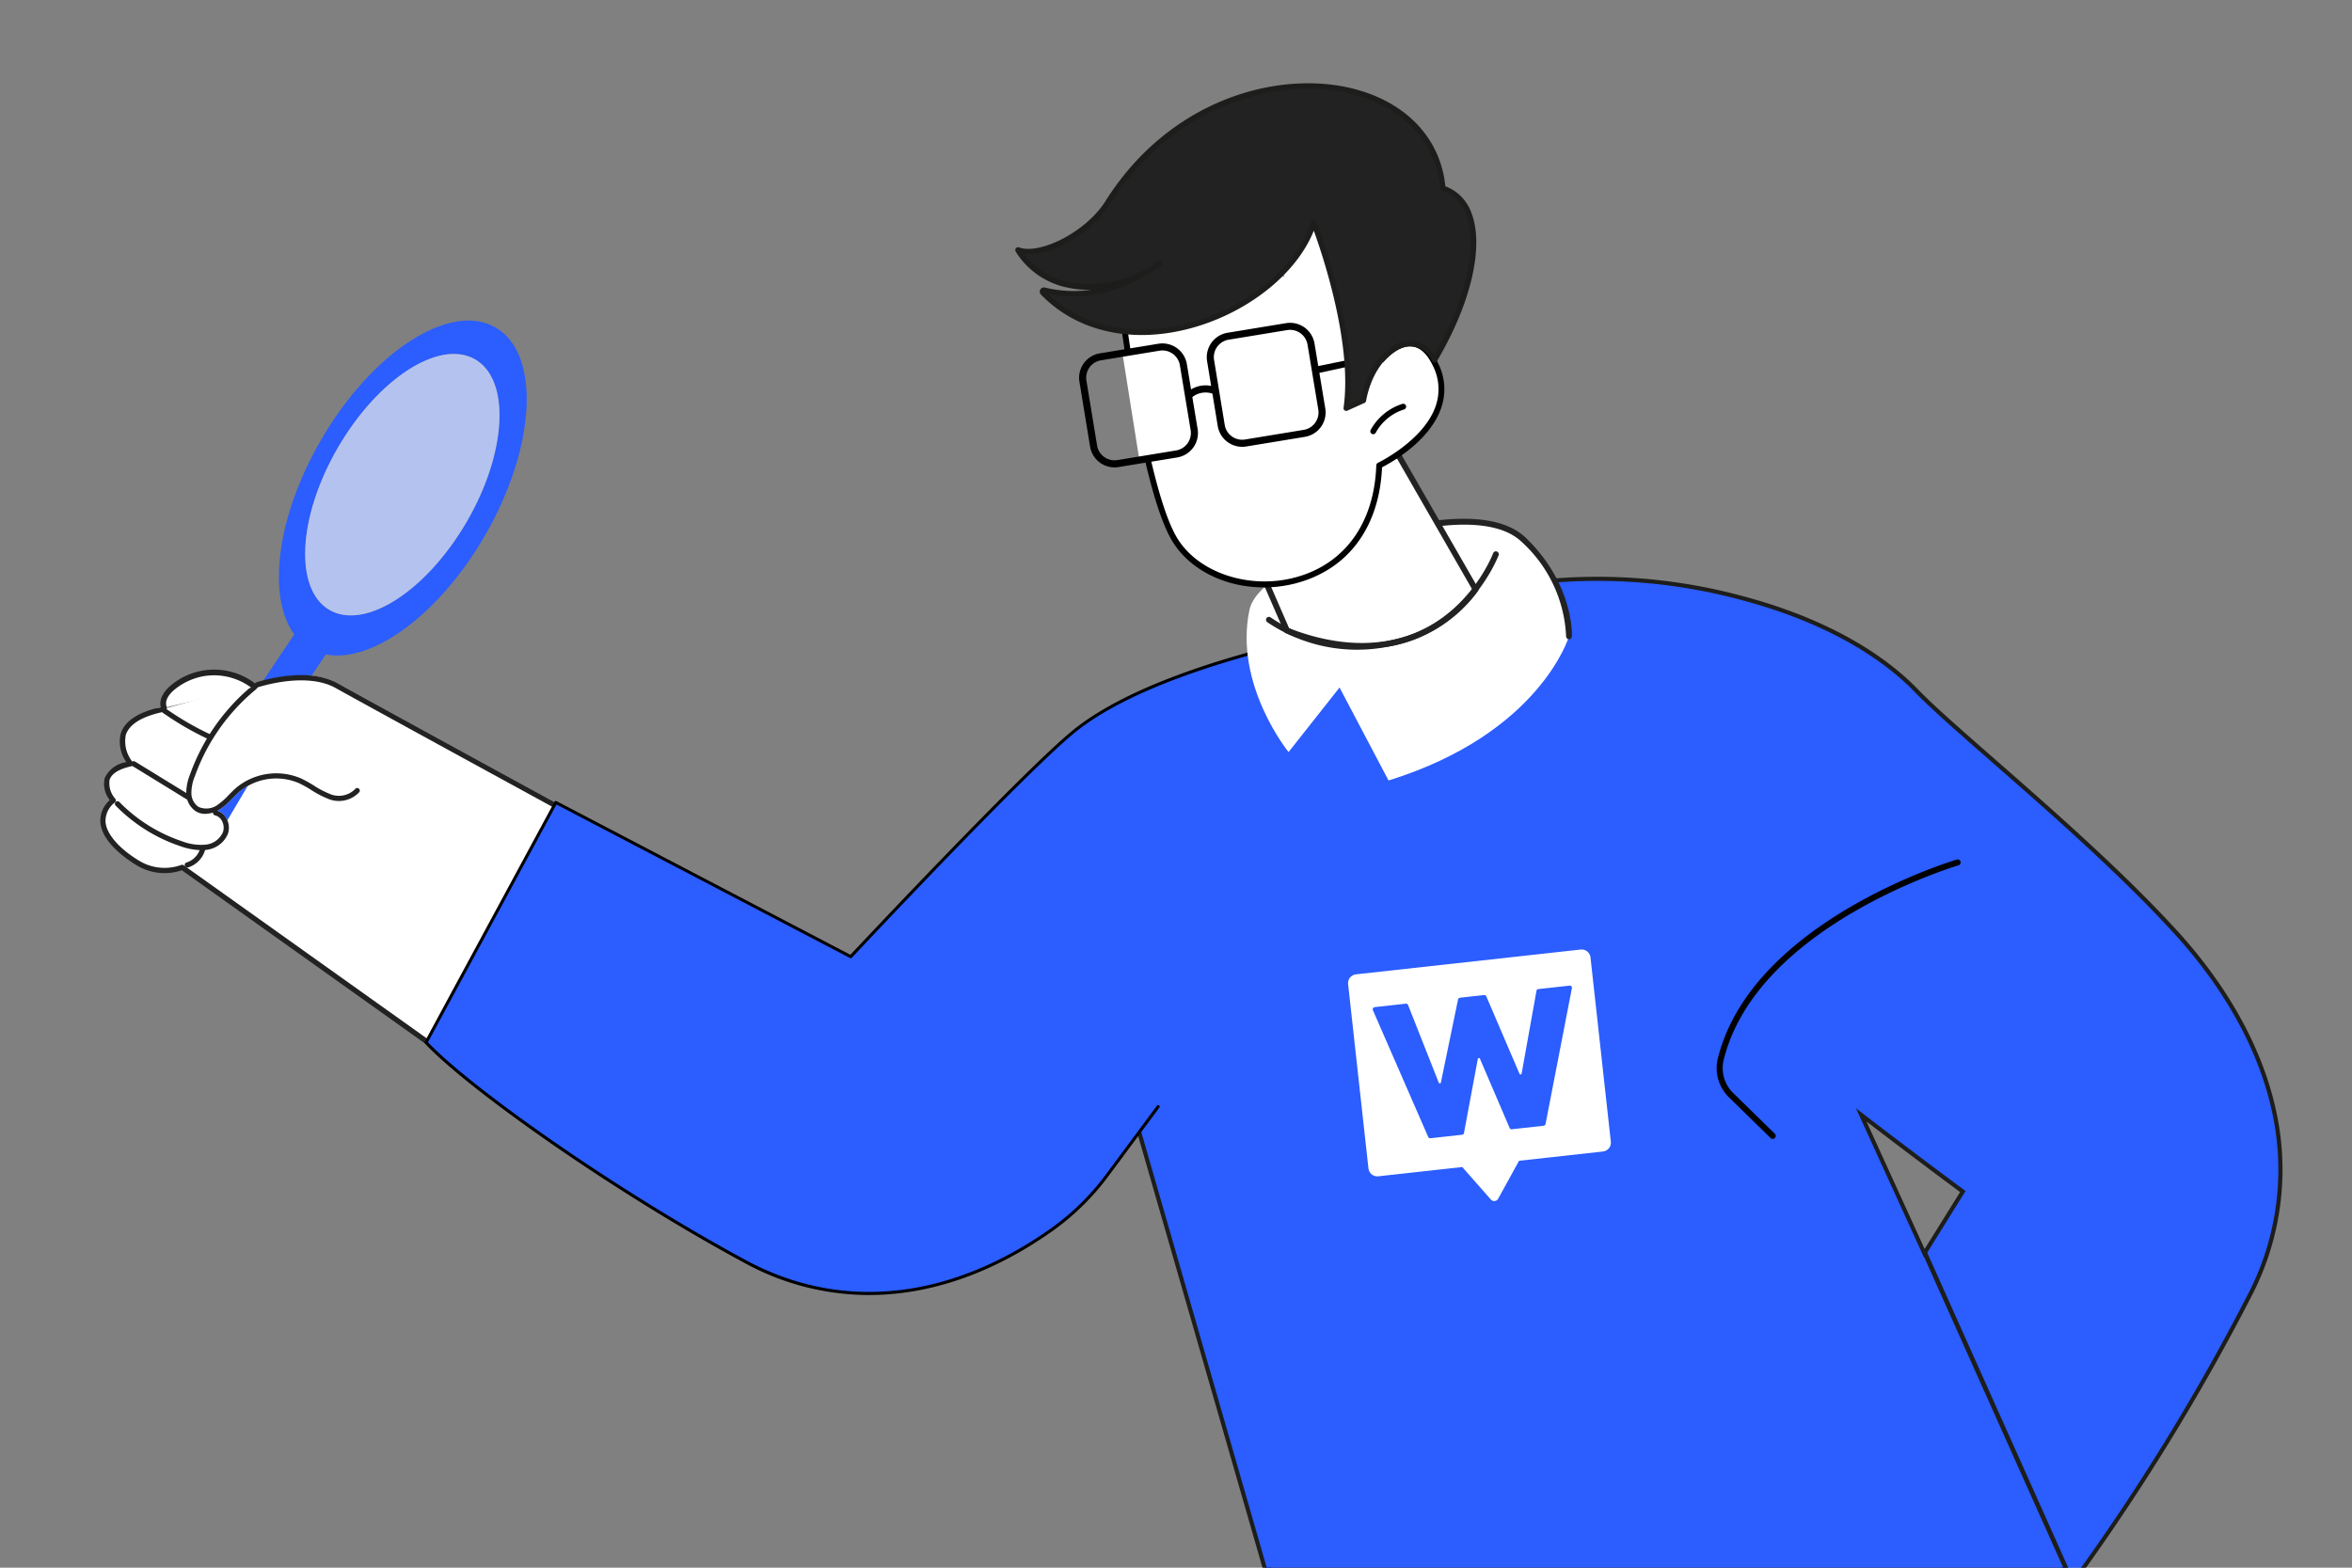 <svg xmlns="http://www.w3.org/2000/svg" viewBox="0 0 258 172"><rect x="0" y="0" width="258" height="172" fill="#808080" stroke="none"/><defs><clipPath id="a"><rect width="258" height="172" fill="#2b5dff" data-name="Rettangolo 22128" rx="20" transform="translate(893 1022)"/></clipPath><clipPath id="b"><path fill="none" d="M0 0h253.77v239.041H0z" data-name="Rettangolo 22115"/></clipPath><clipPath id="c"><path fill="none" d="M0 0h38.854v56.617H0z" data-name="Rettangolo 22114"/></clipPath></defs><g clip-path="url(#a)" data-name="Gruppo di maschere 7625" transform="translate(-893 -1022)"><g data-name="Raggruppa 29027"><g data-name="Raggruppa 29010"><g clip-path="url(#b)" data-name="Raggruppa 29009" transform="translate(904 1031.138)"><path fill="#b0bcde" d="M26.087 78.242h1.916a2.11 2.11 0 0 0 2.112-2.112v-1.916a2.11 2.11 0 0 0-2.112-2.112h-1.916a2.11 2.11 0 0 0-2.112 2.112v1.916a2.11 2.11 0 0 0 2.112 2.112" data-name="Tracciato 28731"/><path fill="#b0bcde" d="M14.621 78.242h-1.916a2.11 2.11 0 0 1-2.112-2.112v-1.916a2.11 2.11 0 0 1 2.112-2.112h1.916a2.11 2.11 0 0 1 2.112 2.112v1.916a2.11 2.11 0 0 1-2.112 2.112" data-name="Tracciato 28732"/><path fill="#222" d="M147.427 238.933c-6.814-28.722-13.507-55.5-19.331-76.246h87.315s14.561 34.275 38.173 76.246Z" data-name="Tracciato 28733"/><path d="M147.109 238.746a.3.3 0 0 0 .082-.012.334.334 0 0 0 .217-.406c-.778-3.043-2.911-12.5-4.83-20.146-4.719-18.8-11.85-47.223-14.185-55.589a.31.31 0 0 0-.385-.223.335.335 0 0 0-.209.411c2.333 8.359 9.463 36.771 14.18 55.572 1.92 7.65 4.052 17.105 4.83 20.149a.314.314 0 0 0 .3.244" data-name="Tracciato 28734"/><path d="M253.46 239.041a.3.3 0 0 0 .174-.057.344.344 0 0 0 .081-.459c-2.533-3.963-19.951-37.4-25.78-49.146-2.526-5.2-4.887-10.494-7.169-15.616-1.636-3.671-3.327-7.467-5.077-11.222a.3.3 0 0 0-.415-.149.34.34 0 0 0-.139.443c1.748 3.75 3.438 7.543 5.073 11.212 2.285 5.128 4.648 10.43 7.18 15.639 5.246 10.57 23.121 44.994 25.817 49.211a.3.3 0 0 0 .256.144" data-name="Tracciato 28735"/><path fill="#fff" d="M159.233 198.226c1.695 10.306 4.563 19.764 7.337 28.911.785 2.589 1.6 5.266 2.37 7.924a.31.31 0 0 0 .3.232.3.3 0 0 0 .092-.015.335.335 0 0 0 .2-.413 746 746 0 0 0-2.373-7.931c-2.772-9.14-5.638-18.591-7.324-28.869a.3.3 0 0 0-.028-.091" data-name="Tracciato 28736"/><g data-name="Raggruppa 29008"><g clip-path="url(#c)" data-name="Raggruppa 29007" transform="translate(7.923 26.032)"><g data-name="Raggruppa 29006"><g clip-path="url(#c)" data-name="Raggruppa 29005"><path fill="#2b5dff" d="M35.434.756c4.978 2.875 4.462 13.1-1.158 22.827-5.014 8.684-12.393 14.04-17.463 13.051L3.4 56.617 0 54.333l13.36-19.9c-3.011-4.089-1.964-12.851 2.886-21.257 5.62-9.731 14.21-15.29 19.188-12.418M32.28 22.067c4.409-7.6 4.814-15.571.911-17.813s-10.643 2.095-15.049 9.69-4.814 15.574-.908 17.815 10.64-2.095 15.046-9.693" data-name="Tracciato 28737"/><path fill="#b4c2f0" d="M33.189 4.254c3.9 2.242 3.5 10.218-.911 17.813S21.135 34.004 17.232 31.76s-3.5-10.22.908-17.815 11.145-11.934 15.049-9.69" data-name="Tracciato 28738"/></g></g></g></g><path fill="none" d="M43.357 26.788c-4.978-2.872-13.568 2.686-19.188 12.418-4.85 8.406-5.9 17.168-2.886 21.257l-13.36 19.9 3.4 2.284 13.412-19.982c5.07.989 12.448-4.367 17.463-13.051 5.62-9.73 6.137-19.95 1.159-22.826" data-name="Tracciato 28739"/><path fill="#fff" d="M17.126 65.816s5.476-1.927 8.981.042S50.03 78.976 50.03 78.976s-3.2 18.1-12.856 27.129L8.987 86.024a5.6 5.6 0 0 1-4.9-.5c-2.537-1.544-5.467-4.4-2.661-6.844 0 0-2.626-3.019 1.91-4.024 0 0-3.609-4.362 3.341-5.933" data-name="Tracciato 28740"/><path fill="#222" d="M16.861 66.318a.28.28 0 0 0 .227.017c.053-.019 5.393-1.863 8.747.022 3.467 1.948 23.722 13.008 23.926 13.119a.285.285 0 0 0 .272-.5c-.2-.112-20.457-11.17-23.92-13.116-3.33-1.871-8.248-.382-9.1-.1" data-name="Tracciato 28741"/><path fill="#222" d="M6.861 68.504a.284.284 0 0 1-.119.5c-2.225.5-3.55 1.335-3.937 2.472a3.59 3.59 0 0 0 .753 3 .284.284 0 0 1-.158.458c-1.351.3-2.15.8-2.377 1.484a2.54 2.54 0 0 0 .62 2.076.284.284 0 0 1-.028.4 2.55 2.55 0 0 0-1.039 2.155c.113 1.324 1.481 2.906 3.66 4.232a5.37 5.37 0 0 0 4.637.483.28.28 0 0 1 .279.029l28.188 20.081a.284.284 0 1 1-.329.463L8.947 86.344a5.89 5.89 0 0 1-5.007-.578c-1.121-.682-3.747-2.5-3.931-4.669a2.99 2.99 0 0 1 1.034-2.451 2.85 2.85 0 0 1-.56-2.407 3.1 3.1 0 0 1 2.38-1.759 3.82 3.82 0 0 1-.6-3.193c.42-1.233 1.7-2.142 3.8-2.707" data-name="Tracciato 28742"/><path fill="#222" d="M11.526 80.157a2 2 0 0 1-1.031-.274 2.4 2.4 0 0 1-1.063-1.966 5.5 5.5 0 0 1 .418-2.1 22.4 22.4 0 0 1 6.8-9.7.284.284 0 1 1 .362.438 21.84 21.84 0 0 0-6.631 9.453 4.9 4.9 0 0 0-.386 1.885 1.83 1.83 0 0 0 .786 1.5 2.13 2.13 0 0 0 2.189-.3 8 8 0 0 0 1.143-1.033c.249-.254.505-.516.782-.756a6.88 6.88 0 0 1 7.157-1.023 13 13 0 0 1 1.381.77 10 10 0 0 0 1.657.878 2.51 2.51 0 0 0 2.859-.487.284.284 0 1 1 .456.338 3.06 3.06 0 0 1-3.515.68 10.5 10.5 0 0 1-1.753-.925 13 13 0 0 0-1.32-.738 6.3 6.3 0 0 0-6.55.936 13 13 0 0 0-.748.723 8.7 8.7 0 0 1-1.225 1.1 3.24 3.24 0 0 1-1.771.6" data-name="Tracciato 28743"/><path fill="#222" d="M11.996 71.997a.3.3 0 0 1-.119-.027 32.6 32.6 0 0 1-5.223-3.052.284.284 0 0 1 .331-.462 32 32 0 0 0 5.131 3 .284.284 0 0 1-.12.541" data-name="Tracciato 28744"/><path fill="#222" d="M9.618 78.601a.3.3 0 0 1-.148-.042l-5.944-3.651a.285.285 0 1 1 .3-.484l5.944 3.65a.284.284 0 0 1-.149.526" data-name="Tracciato 28745"/><path fill="#222" d="M11.045 84.14a7.3 7.3 0 0 1-2.27-.441 17.9 17.9 0 0 1-7.093-4.452.285.285 0 0 1 .406-.4 17.3 17.3 0 0 0 6.866 4.31 5.8 5.8 0 0 0 2.6.377 2.32 2.32 0 0 0 1.906-1.382 1.55 1.55 0 0 0-.124-1.24 1.15 1.15 0 0 0-.75-.592.284.284 0 0 1 .118-.556 1.7 1.7 0 0 1 1.131.876 2.1 2.1 0 0 1 .164 1.707 2.89 2.89 0 0 1-2.36 1.755 4 4 0 0 1-.591.041" data-name="Tracciato 28746"/><path fill="#222" d="M9.545 86.047a.284.284 0 0 1-.082-.556 2.24 2.24 0 0 0 1.5-1.573.284.284 0 0 1 .551.138 2.82 2.82 0 0 1-1.884 1.979.3.3 0 0 1-.082.012" data-name="Tracciato 28747"/><path fill="#2b5dff" d="m108.33 95.54 23.13 80.34 85.84-9.77-.835-1.832a5 5 0 0 0 .456-.542 241 241 0 0 0 18.812-30.682c7.075-13.886 2.5-28.3-7.988-39.822-9.465-10.4-23.946-21.834-28.473-26.532-9.323-9.674-28.226-13.627-41.294-12.009-9.048-2.094-14.236 6.465-28.877 4.329m64.066 54.162c6.1 4.687 11.143 8.409 11.143 8.409l-4.219 6.778Z" data-name="Tracciato 28748"/><path fill="#1d1d1b" d="M129.139 58.799c13.311 1.942 18.813-6.658 28.857-4.335a60.9 60.9 0 0 1 22.1 1.781c10.458 2.773 16.294 7.132 19.347 10.3 1.672 1.735 4.773 4.45 8.364 7.594 6.3 5.519 14.149 12.387 20.114 18.943 5.443 5.981 9.12 12.6 10.632 19.126a30.06 30.06 0 0 1-2.614 20.947 240.4 240.4 0 0 1-18.831 30.713 5 5 0 0 1-.37.453l.9 1.97-.3.04-86.032 9.8-.053-.186-23.131-80.339m.432-.124 23.077 80.153 85.347-9.7-.773-1.7.107-.11a5 5 0 0 0 .436-.518 240 240 0 0 0 18.785-30.652l.2.1-.2-.1a29.62 29.62 0 0 0 2.574-20.643c-1.5-6.456-5.136-13-10.527-18.925-5.947-6.536-13.782-13.4-20.077-18.907-3.6-3.151-6.706-5.871-8.392-7.62-3.014-3.127-8.78-7.431-19.138-10.178a60.4 60.4 0 0 0-21.966-1.765l-.04.005-.039-.009c-10.04-2.324-15.543 6.275-28.859 4.332m70.992 69.6-7.473-16.39.716.551c6.026 4.632 11.09 8.369 11.14 8.406l.167.123Zm-6.315-14.933 6.376 13.984 3.888-6.245c-.884-.654-5.16-3.826-10.264-7.739" data-name="Tracciato 28749"/><path d="M183.455 115.815a.33.33 0 0 0 .231-.566l-4.567-4.466a3.81 3.81 0 0 1-1.045-3.619c3.636-14.747 25.537-21.3 25.758-21.361a.33.33 0 0 0-.185-.634c-.224.066-22.488 6.719-26.215 21.837a4.47 4.47 0 0 0 1.225 4.25l4.567 4.466a.33.33 0 0 0 .231.094" data-name="Tracciato 28750"/><path fill="#2b5dff" d="M144.618 58.86c-.1-.115-27.287 3.441-38.037 12.43-5.932 4.96-24.262 24.538-24.262 24.538L49.97 78.908l-14.237 26.33c4.319 4.64 20.057 15.974 35.036 24.053 11.353 6.123 23.287 3.758 33.523-3.458a27.3 27.3 0 0 0 6.165-6.038l5.58-7.515" data-name="Tracciato 28751"/><path d="M84.326 132.948a28.5 28.5 0 0 1-13.635-3.51c-14.551-7.848-30.521-19.189-35.079-24.086a.17.17 0 0 1-.024-.193l14.237-26.33a.167.167 0 0 1 .224-.068l32.235 16.857c1.378-1.469 18.527-19.725 24.19-24.459 5.6-4.684 15.643-7.84 23.079-9.663a148 148 0 0 1 10.563-2.174c1.18-.2 2.336-.374 3.257-.5 1.286-.173 1.3-.156 1.37-.078a.167.167 0 0 1-.014.235.17.17 0 0 1-.142.039h-.013c-1.422 0-27.6 3.795-37.886 12.394-5.856 4.9-24.064 24.328-24.247 24.524a.17.17 0 0 1-.2.034l-32.2-16.843-14.1 26.08c4.647 4.925 20.475 16.146 34.912 23.933 10.4 5.607 22.239 4.383 33.348-3.448a27 27 0 0 0 6.128-6l5.58-7.515a.167.167 0 1 1 .268.2l-5.58 7.515a27.4 27.4 0 0 1-6.2 6.075c-6.578 4.637-13.414 6.978-20.064 6.978" data-name="Tracciato 28752"/><path fill="#fff" d="M6.982 68.513a2.1 2.1 0 0 1 .909-2.176 7.08 7.08 0 0 1 9.054-.123" data-name="Tracciato 28753"/><path fill="#222" d="M7.284 68.429c-.329-.959.652-1.794 1.354-2.274a6.95 6.95 0 0 1 2.593-1.085 6.83 6.83 0 0 1 5.492 1.364c.312.248.757-.192.442-.442a7.4 7.4 0 0 0-9.23-.093c-.8.624-1.627 1.613-1.255 2.7.13.378.734.216.6-.166" data-name="Tracciato 28754"/><path fill="#fff" d="m162.386 95.043-24.638 2.719a.98.98 0 0 0-.868 1.084l2.23 20.206a.98.98 0 0 0 1.084.868l9.208-1.016 3.138 3.564a.49.49 0 0 0 .8-.088l2.29-4.163 9.2-1.016a.98.98 0 0 0 .868-1.084l-2.23-20.206a.98.98 0 0 0-1.083-.868m-.96 4.244-2.886 14.887a.244.244 0 0 1-.213.2l-3.495.386a.224.224 0 0 1-.231-.135l-3.261-7.607a.122.122 0 0 0-.231.021l-1.523 8.147a.22.22 0 0 1-.194.174l-3.478.384a.244.244 0 0 1-.252-.149l-6.064-13.9a.244.244 0 0 1 .2-.336l3.422-.378a.224.224 0 0 1 .233.141l3.372 8.526a.122.122 0 0 0 .233-.02l1.882-9.108a.24.24 0 0 1 .212-.193l2.638-.291a.24.24 0 0 1 .251.146l3.641 8.493a.122.122 0 0 0 .232-.026l1.631-9.086a.225.225 0 0 1 .2-.184l3.419-.377a.244.244 0 0 1 .266.289" data-name="Tracciato 28755"/><path fill="none" stroke="#1d1d1b" stroke-width=".5" d="m200.018 128.051 16.952 37.876" data-name="Linea 12897"/><path fill="#fff" d="M135.759 51.053s15.22-5.945 20.4-.948 4.955 10.567 4.955 10.567-3.148 10.656-19.8 15.821l-5.374-10.2-5.593 7.083s-6.013-7.388-4.291-15.587c.811-3.864 9.708-6.74 9.708-6.74" data-name="Tracciato 28756"/><path fill="#222" d="M161.159 60.986a.32.32 0 0 0 .269-.3c.01-.233.176-5.772-5.048-10.81-5.267-5.08-20.109.635-20.737.881a.319.319 0 1 0 .232.594c.15-.059 15.089-5.814 20.063-1.016a14.9 14.9 0 0 1 4.853 10.325.32.32 0 0 0 .306.331.3.3 0 0 0 .062 0" data-name="Tracciato 28757"/><path fill="#fff" d="m142.457 40.926 8.4 14.608s-6.347 10.124-20.692 4.506l-4.809-11.062s8.579-11.912 17.105-8.052" data-name="Tracciato 28758"/><path fill="#222" d="M130.045 60.338a.32.32 0 0 1-.176-.17l-4.809-11.062a.32.32 0 0 1 .034-.313c.356-.495 8.83-12.079 17.5-8.156a.3.3 0 0 1 .145.132l8.4 14.608a.32.32 0 0 1-.006.328 15.37 15.37 0 0 1-10.151 6.139 20.9 20.9 0 0 1-10.927-1.505m12.188-19.163c-7.658-3.359-15.509 6.523-16.515 7.846l4.682 10.771c7.214 2.787 12.3 1.454 15.306-.163a14.35 14.35 0 0 0 4.771-4.109Z" data-name="Tracciato 28759"/><path fill="#222" d="M140.803 61.897q.581-.09 1.181-.221c8.357-1.829 11.381-9.829 11.411-9.909a.32.32 0 0 0-.6-.22c-.028.078-2.94 7.753-10.948 9.506a16.98 16.98 0 0 1-13.454-2.441.32.32 0 1 0-.4.5 17.55 17.55 0 0 0 12.805 2.786" data-name="Tracciato 28760"/><path fill="#fff" d="M111.671 21.759s2.58 22.641 6.285 28.457c4.916 7.717 21.805 6.8 22.337-8.285 0 0 9.354-4.466 6.165-11.092-2.884-5.993-8.249 1.4-7.9 3.958l-1.876.849s-.261-10.014-3.659-13.477-21.348-.409-21.348-.409" data-name="Tracciato 28761"/><path d="M131.302 54.818c-5.329 1.452-11.054-.412-13.614-4.43-3.7-5.811-6.227-27.665-6.333-28.592a.32.32 0 0 1 .263-.35c.74-.126 18.154-3.042 21.629.5 3.056 3.115 3.633 11.148 3.731 13.215l1.243-.563c-.026-1.852 2.115-5.487 4.6-6.232 1.115-.335 2.7-.2 3.922 2.335a6.28 6.28 0 0 1 .332 4.964c-1.285 3.65-5.544 5.993-6.473 6.468-.216 4.85-2.135 8.644-5.412 10.9a12.7 12.7 0 0 1-3.891 1.781m8.854-13.174c.05-.024 5-2.425 6.321-6.193a5.66 5.66 0 0 0-.306-4.473c-.823-1.711-1.888-2.384-3.164-2-2.223.666-4.341 4.262-4.137 5.778a.32.32 0 0 1-.184.333l-1.876.849a.32.32 0 0 1-.45-.282c0-.1-.3-9.927-3.568-13.263-3.009-3.068-18.42-.743-20.768-.367.323 2.7 2.809 22.694 6.2 28.021 2.375 3.728 7.925 5.516 12.909 4.158 5.394-1.469 8.617-5.947 8.841-12.283a.32.32 0 0 1 .137-.251.3.3 0 0 1 .044-.025" data-name="Tracciato 28762"/><path d="M139.81 38.446a.3.3 0 0 0 .1-.11 5.4 5.4 0 0 1 3.1-2.548.319.319 0 1 0-.192-.608 6.05 6.05 0 0 0-3.464 2.851.319.319 0 0 0 .461.415" data-name="Tracciato 28763"/><path fill="#fff" d="m115.587 40.902-1.632.245-1.844-11.588 1.431-.234Z" data-name="Tracciato 28764"/><path fill="#fff" d="m118.952 19.06-7.946-3.427 7.684-8.479 23.871 13.378-2.842 15.48-3.931 5.32-2.009-16.131-4.528-4.682Z" data-name="Tracciato 28765"/><path d="m118.131 41.051-6.435 1.056a2.72 2.72 0 0 1-3.12-2.24l-1.168-7.118a2.716 2.716 0 0 1 2.24-3.12l6.424-1.054a2.72 2.72 0 0 1 3.119 2.235l1.18 7.116a2.71 2.71 0 0 1-2.239 3.124m-9.619-9.873a1.93 1.93 0 0 0-.338 1.445l1.168 7.118a1.94 1.94 0 0 0 2.228 1.6l6.435-1.056a1.94 1.94 0 0 0 1.6-2.231l-1.18-7.116a1.943 1.943 0 0 0-2.228-1.6l-6.429 1.059a1.93 1.93 0 0 0-1.262.783" data-name="Tracciato 28766"/><path d="m132.134 38.793-6.435 1.056a2.72 2.72 0 0 1-3.12-2.24l-1.168-7.118a2.72 2.72 0 0 1 2.24-3.12l6.424-1.055a2.72 2.72 0 0 1 3.119 2.235l1.18 7.116a2.71 2.71 0 0 1-2.239 3.124m-9.958-8.427 1.168 7.118a1.94 1.94 0 0 0 2.228 1.6l6.435-1.056a1.94 1.94 0 0 0 1.6-2.231l-1.18-7.118a1.943 1.943 0 0 0-2.228-1.6l-6.424 1.055a1.94 1.94 0 0 0-1.6 2.228" data-name="Tracciato 28767"/><path d="m140.401 30.317.724-.813-7.758 1.562.3.718Z" data-name="Tracciato 28768"/><path d="m122.227 34.141.345-.7a3.08 3.08 0 0 0-3.278.4l-.049.034.44.639a2.35 2.35 0 0 1 2.542-.373" data-name="Tracciato 28769"/><path fill="#222" d="M116.234 19.747c-6.22 4.158-12.794 3.093-15.561-1.436a.016.016 0 0 1 .019-.024c2.2.836 7.213-1.366 9.674-4.962 11.222-18.129 35.692-16.021 36.9-1.812 5.213 1.772 3.965 10.592-.911 18.844-2.222-3.933-6.8-1-7.8 4.44l-1.876.849c-.006 0 0 .006 0 0 1.174-8.324-3.566-20.348-3.569-20.342-3.032 9.656-20.58 17.092-29.708 7.667a.163.163 0 0 1 .155-.272c4.633 1.121 8.789-.229 12.679-2.953" data-name="Tracciato 28770"/><path fill="#1d1d1b" d="M138.684 35.067h-.007l-1.853.839a.3.3 0 0 1-.155.04.3.3 0 0 1-.284-.377c.97-6.961-2.272-16.642-3.269-19.395-1.963 4.926-7.65 9.326-14.177 10.876-6.206 1.47-11.948.06-15.754-3.869a.463.463 0 0 1 .441-.772 13.2 13.2 0 0 0 5.078.244 10.8 10.8 0 0 1-2.638-.244 8.72 8.72 0 0 1-5.651-3.942.316.316 0 0 1 .381-.46c2.079.79 6.973-1.422 9.321-4.851C117.193 1.729 129.116-1.4 137.198.533c5.959 1.426 9.814 5.441 10.348 10.763a4.86 4.86 0 0 1 2.892 3.01c1.366 3.688-.1 9.9-3.826 16.2a.3.3 0 0 1-.519 0 2.66 2.66 0 0 0-2.8-1.622c-1.715.288-3.791 2.429-4.444 5.968a.3.3 0 0 1-.164.216m-1.643.086 1.247-.564c.655-3.291 2.7-5.927 4.9-6.3a3.11 3.11 0 0 1 3.151 1.486c3.4-5.923 4.787-11.876 3.532-15.264a4.28 4.28 0 0 0-2.706-2.712.3.3 0 0 1-.2-.258c-.437-5.147-4.141-9.043-9.908-10.422-7.879-1.889-19.512 1.18-26.436 12.363a13.34 13.34 0 0 1-5.058 4.254 8.2 8.2 0 0 1-4.242 1 8.2 8.2 0 0 0 4.876 3.087 12.94 12.94 0 0 0 9.868-2.324.3.3 0 0 1 .338.495c-4.217 2.953-8.3 3.971-12.457 3.1 3.654 3.52 9.036 4.749 14.852 3.371 6.672-1.58 12.438-6.208 14.022-11.252a.3.3 0 0 1 .352-.2c.186.042.211.048.942 2.2.39 1.15.969 2.962 1.508 5.064.915 3.565 1.88 8.627 1.416 12.872" data-name="Tracciato 28771"/><path fill="#2b5dff" d="M47.891 205.826a3.206 3.206 0 1 0 3.206-3.2 3.2 3.2 0 0 0-3.206 3.2" data-name="Tracciato 28772"/><path d="M118.77 206.109H58.331a.284.284 0 0 1 0-.568h60.439a.284.284 0 0 1 0 .568" data-name="Tracciato 28773"/><path d="M118.769 218.051H74.107a.284.284 0 1 1 0-.568h44.662a.284.284 0 0 1 0 .568" data-name="Tracciato 28774"/><path d="M118.769 229.993H74.107a.284.284 0 1 1 0-.568h44.662a.284.284 0 0 1 0 .568" data-name="Tracciato 28775"/></g></g><g data-name="Raggruppa 29012"><g clip-path="url(#b)" data-name="Raggruppa 29011" transform="translate(904 1031.138)"><path fill="#2b5dff" d="M15.514 77.507a14 14 0 0 0-1.13 1.061 7.4 7.4 0 0 1-1.207 1.068c-.261.185-.422.122-.324.164a1.42 1.42 0 0 1 .8.6 2 2 0 0 1 .288.464l2.231-3.768c-.15.072-.454.273-.661.408" data-name="Tracciato 28776"/></g></g></g></g></svg>